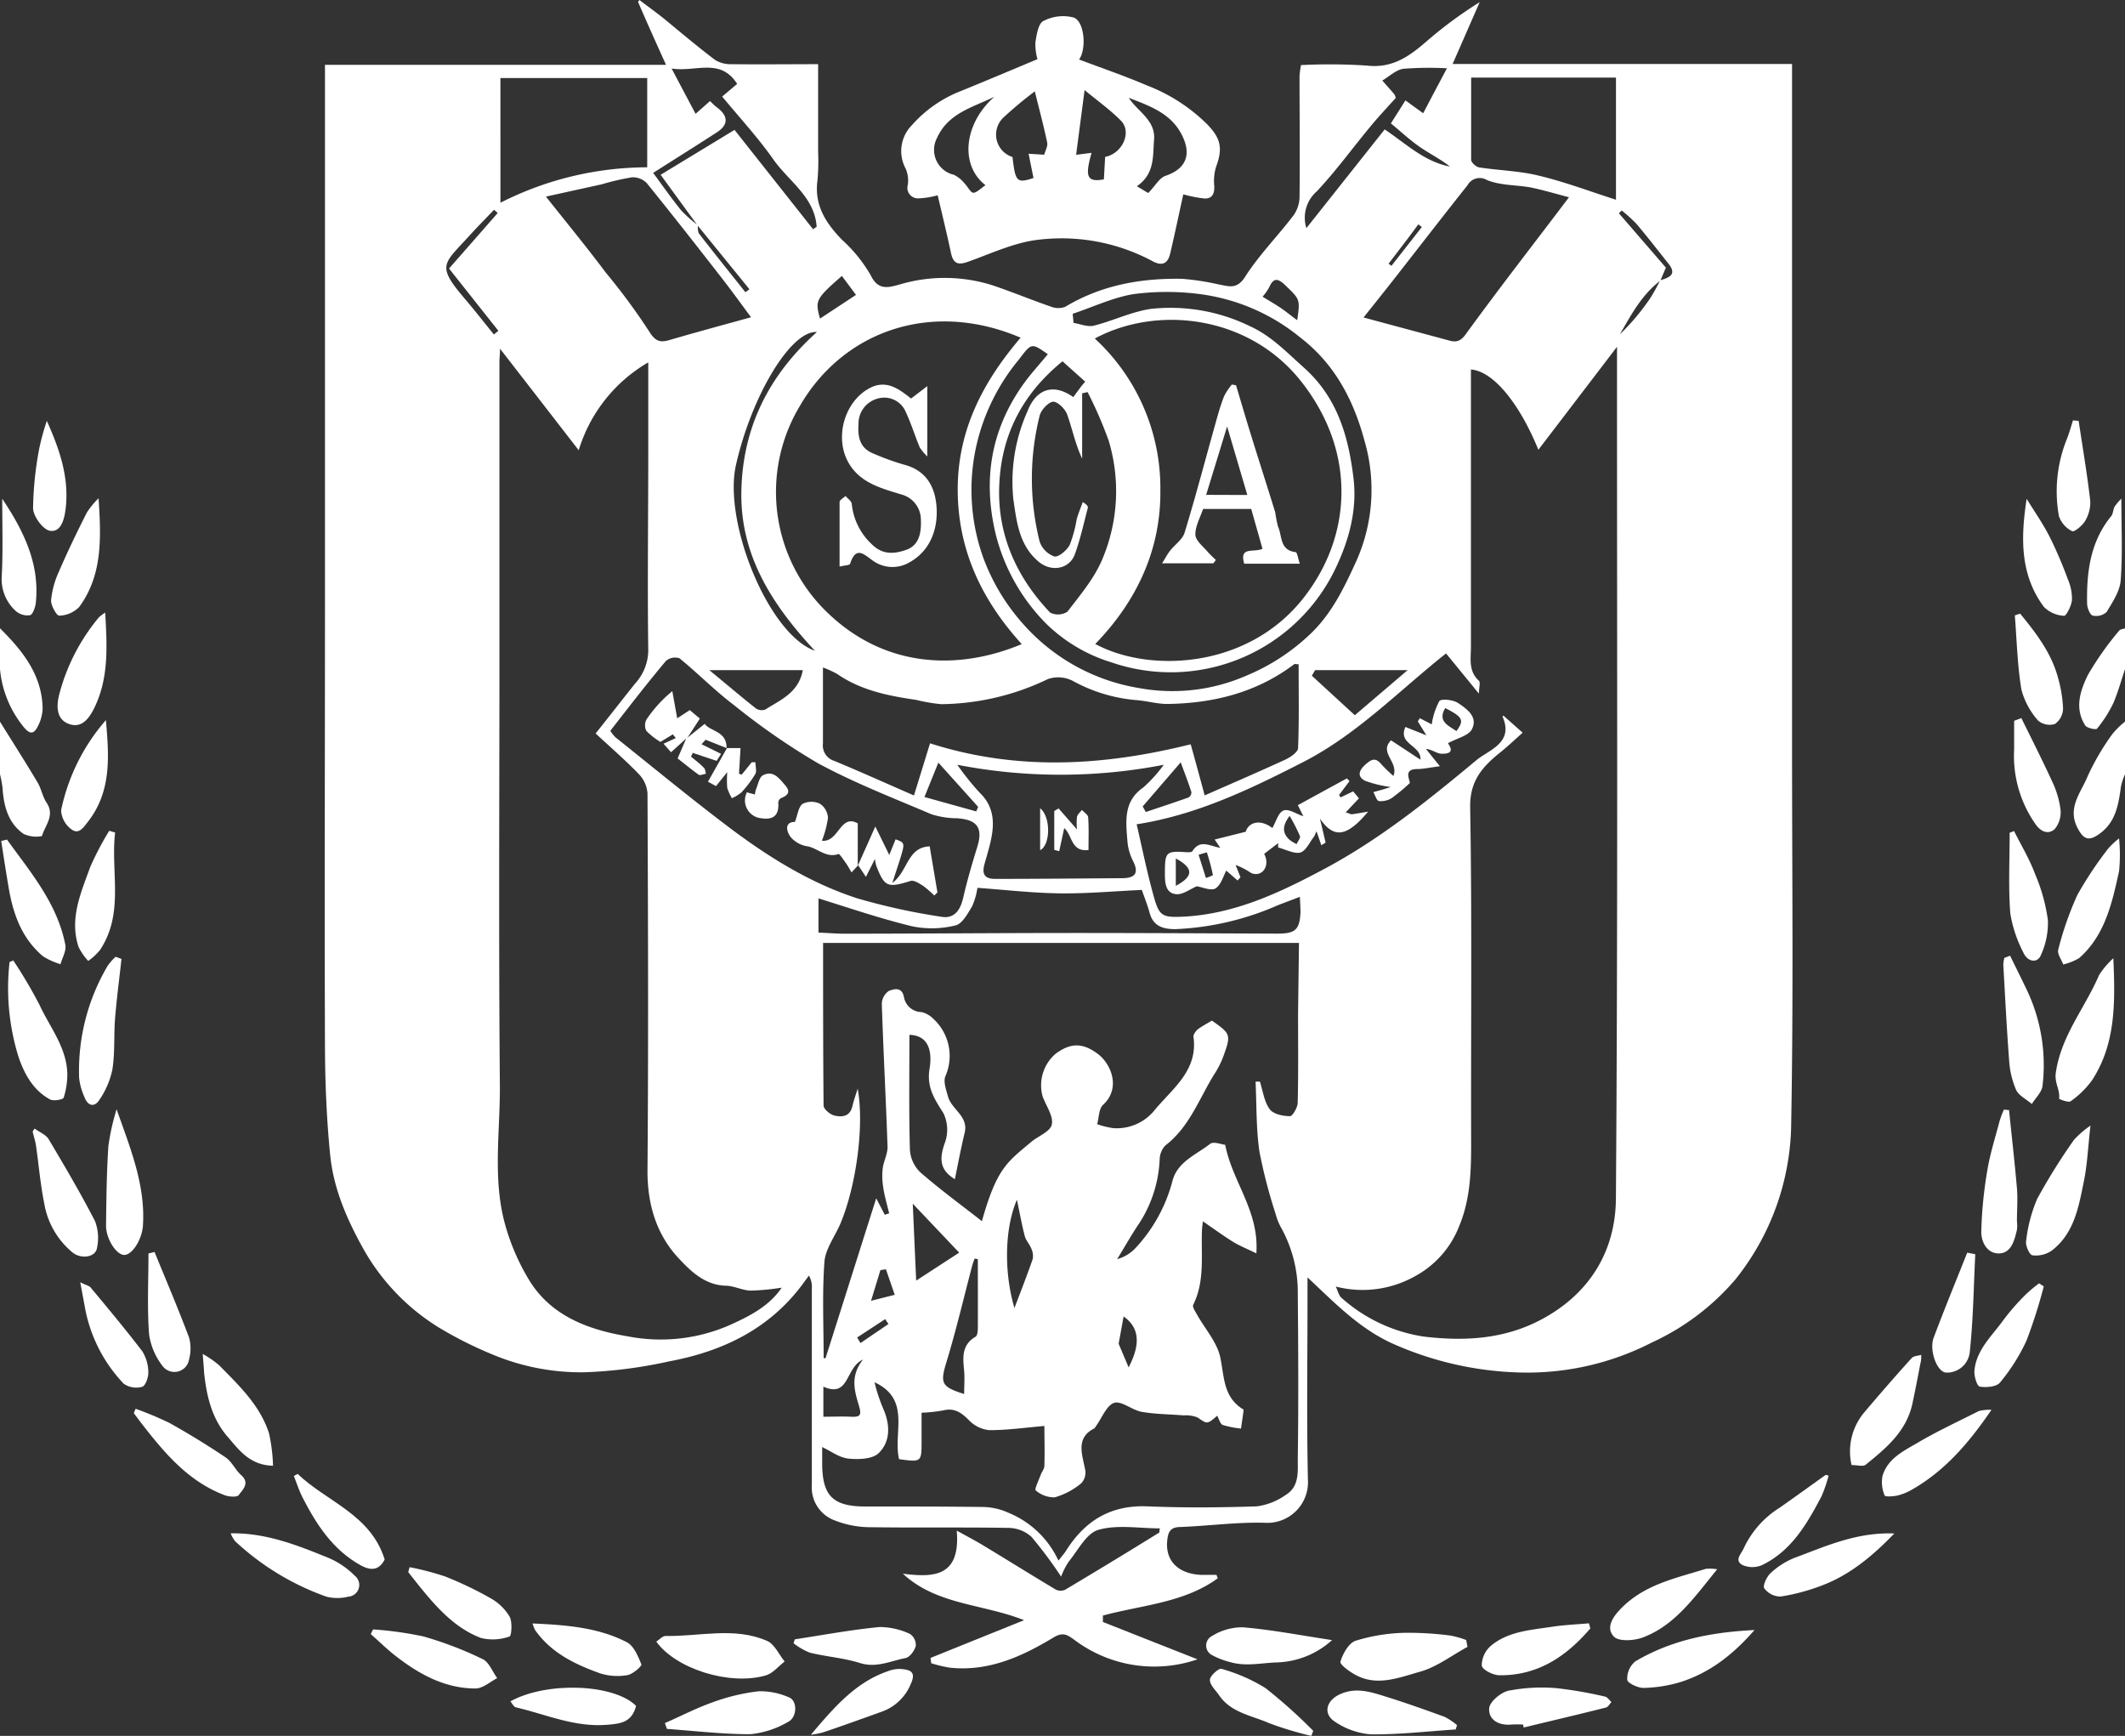 <?xml version="1.0" encoding="UTF-8"?>
<svg xmlns="http://www.w3.org/2000/svg" viewBox="0 0 304 248.29">
  <rect x="0" y="0" width="304" height="248.29" fill="#333333" stroke="none"/>
  <defs>
    <style>.cls-1{fill:#fff;}</style>
  </defs>
  <g id="Laag_2" data-name="Laag 2">
    <g id="Laag_1-2" data-name="Laag 1">
      <path class="cls-1" d="M304,110.75a9,9,0,0,0-.57,1.71c-.36,2.57-.72,5.1-3.06,6.79-1.56,1.13-2.3.82-3.15-.8-1.54-2.94.52-5.12,1.45-7.45a35.19,35.19,0,0,1,3.52-6,11.74,11.74,0,0,1,1.81-1.78Z"></path>
      <path class="cls-1" d="M0,103.23c1.79,2.88,3.62,5.74,5.36,8.66.55.91.72,2.06,1.31,2.93,1.22,1.82-.23,3.24-.67,4.77a4.31,4.31,0,0,1-2.64-.32c-2.21-1.56-2.83-4-3-6.59A16,16,0,0,0,0,110.75Z"></path>
      <path class="cls-1" d="M304,95.71c-.54,1.62-1,3.28-1.65,4.82a18,18,0,0,1-2.35,3.69c-.16.2-1.45-.08-1.69-.46-1.57-2.45-.71-5,.39-7.23a43.82,43.82,0,0,1,4.46-6.32c.16-.21.56-.23.84-.34Z"></path>
      <path class="cls-1" d="M0,89.87c3.21,3.18,6,6.64,6.1,11.43A5.89,5.89,0,0,1,5.35,104c-.58,1.14-1.21.93-2-.06A15.26,15.26,0,0,1,0,95.71Z"></path>
      <path class="cls-1" d="M174.21,225.75c-4.82,3.52-10.86,3.82-16.43,5.33V232l13.53,5.34a19,19,0,0,1-17.62-2.79c-1-.72-1.62-1.16-3-.32-4.52,2.73-9.31,4.9-14.83,4.3a18.76,18.76,0,0,1-2.64-.63l-.1-.76,13.38-5.4c-5.89-2.35-12.49-2.15-17.34-6.65,4.44.57,8.27.45,7.71-6.16,1.58.87,2.78,1.5,3.93,2.2,3.42,2.07,6.82,4.19,10.25,6.24a1.58,1.58,0,0,0,1.36,0c4.49-2.68,9-5.41,13.41-8.15.08,0,0-.25.12-.61-3,0-6.08-.57-8.8.21-1.73.49-2.93,2.94-4.28,4.59a10.62,10.62,0,0,0-1.06,2.1,59,59,0,0,0-4.25-5.7,5,5,0,0,0-3.27-1.27c-6.68-.11-13.36,0-20-.1a13.9,13.9,0,0,1-4.94-1,5,5,0,0,1-3.2-5c0-9.4,0-18.79,0-28.18a3.17,3.17,0,0,0-.42-1.81l-.83,1.14c-4.77,6.48-11.48,9.7-19.15,11.13a66.88,66.88,0,0,1-12,1.56,32.75,32.75,0,0,1-12.86-2.37,56.48,56.48,0,0,1-8.2-4.09,31.14,31.14,0,0,1-10.7-11.19c-2.38-4.28-4.28-8.65-4.75-13.47-.51-5.12-.72-10.3-.74-15.45-.08-20.94,0-41.88,0-62.82V9.27H95.28c-1.43-3.16-2.74-6.07-4-9L91.47,0c1.19.9,2.4,1.77,3.57,2.71,2.43,2,4.79,4,7.27,5.87a4.19,4.19,0,0,0,2.32.6c4,.05,8.05,0,12.41,0V21.77a30.72,30.72,0,0,1-.09,4c-.49,3.56,1.17,6.12,3.51,8.53a20.86,20.86,0,0,1,4.09,5.05c1.06,2.22,2.5,1.79,4.09,1.36a22.64,22.64,0,0,1,13.39.11c2.81.95,5.56,2.09,8.37,3.06a2.83,2.83,0,0,0,2,0c5.16-3.1,10.82-4.11,16.72-4a36.65,36.65,0,0,1,5.25.81c1.39.24,2.52.75,3.69-1,2-3.16,4.72-5.9,7-8.9a4.66,4.66,0,0,0,.85-2.6c.07-5.77,0-11.54,0-17.32a13.86,13.86,0,0,1,.21-1.56,82.2,82.2,0,0,1,9.43.07c3.57.42,6-1.27,8.42-3.37A60.44,60.44,0,0,1,211.68.31l-3.87,8.84h48.56v11q0,43.74,0,87.47c0,17.6.2,35.21-.12,52.81a36.21,36.21,0,0,1-8,22.59,34.76,34.76,0,0,1-11.93,9,39,39,0,0,1-18.61,4.3,47.66,47.66,0,0,1-18.66-4.22c-4.7-2.19-8.07-5.71-12-9.39V186c0,8.56-.13,17.12.06,25.67a5.81,5.81,0,0,1-5.87,6.15c-4.17-.15-8.35.45-12.54.6-1.32.05-1.58.8-1.7,1.78-.37,2.95,1.44,4.87,4.75,5.06.76,0,1.52,0,2.28,0Zm63.3-185.66c1.25-.38,2.45-.79,1.17-2.39-1.51-1.9-3-3.82-4.56-5.67A21,21,0,0,0,232,30.11l-.4.4,6.72,7.77-.79,1.86c-2.64,2-4.18,4.87-5.78,7.67A32.3,32.3,0,0,0,235.84,43C236.48,42.1,237,41.07,237.51,40.09ZM99.83,32.21c0,.4,0,.92.16,1.19,2.19,2.82,4.43,5.61,6.65,8.4l.57-.43q-3.7-4.56-7.42-9.13L94.51,25l10.57-6.42,11.24,14.21.51-.36c-.29-4.26-4-6.5-6.19-9.62s-4.85-6-7.33-9L105.46,12c-2.43-3.8-5.93-1.65-9.38-2.2,1.28,2.43,2.32,4.39,3.43,6.48l2.06-1.82c.38.35.65.66,1,.9,1.59,1.2,1.71,2.43,0,3.56-3,1.94-6,3.82-9.13,5.81,1.18,1.59,2.52,3.52,4,5.35A18.67,18.67,0,0,0,99.83,32.21Zm118,72.59c-1.21,1.08-2.29,2.1-3.43,3-2.44,2-4.15,4-4.08,7.72.28,16,.09,32,.14,48,0,4.05-.11,8-1.7,11.83a13.84,13.84,0,0,1-6.32,7.19,15.35,15.35,0,0,1-11.35,1.48c.32.64.44,1.3.84,1.63a22.77,22.77,0,0,0,11.78,5.53c5.76.68,11.52.41,16.93-2.52,6.95-3.76,10.48-9.89,10.53-17.24.29-39.73.15-79.46.16-119.19V49.6L220.08,64.33c-2.8-6.84-6.54-11.25-9.65-11.48v2.3q0,18.67,0,37.36c0,1.69-.39,3.47,1.14,4.86.25.23,0,1,0,1.84l-4.7-5.75c-6.82,5.42-12.76,11.61-20.44,15.54s-15.26,7.57-23.82,8.9c.81,3.51,1.48,6.83,2.38,10.08.82,3,1.16,3.29,4.34,3.13,7.28-.37,13.74-3.42,20-6.76,8-4.24,15-9.89,21.91-15.64,1.73-1.44,5.38-2.45,3.71-6.21,0,0,.13-.15.13-.14Zm-32,30.07H117.75c0,7.85,0,15.55.07,23.26,0,.5.91,1.27,1.52,1.42,1.09.27,2.25.19,2.6-1.32.2-.85.5-1.68.76-2.51,1,5.49-.31,14.22-2.49,19.34-.78,1.82-2.13,3.58-2.27,5.44-.33,4.57-.11,9.18-.11,13.77l.27,0c2.38-7.49,4.75-15,7.25-22.87.59,1.13.91,1.74,1.22,2.35l.63-.2c-.28-1.2-.64-2.38-.83-3.6a10.33,10.33,0,0,1-.09-2.83c.12-1,.72-2.08.69-3.1-.23-6.82-.6-13.63-.82-20.45a2.31,2.31,0,0,1,1-1.83c.72-.27,1.89-.67,2.18.93a2.58,2.58,0,0,0,2.51,2.09,3.6,3.6,0,0,1,1.72,1,7.2,7.2,0,0,1,1.68,8.19c-.31.79.12,1.95.38,2.89.5,1.86,3,2.83,2.37,5.24-.52,2.17-.93,4.36-1.39,6.58-2.12-1.29-2.29-2.83-1.41-5.25a5.47,5.47,0,0,0-.21-4.16c-1.25-2-2.44-3.68-2-6.37s-.24-4.79-2.88-4.86c0,5.47-.08,11,.07,16.43a4.89,4.89,0,0,0,1.48,3.22c2.79,2.44,5.8,4.63,8.82,7,2.13-7.58,3.62-8.44,7-11.29,1-.87,2.81-1.52,3-2.54.26-1.18-.81-2.65-1.31-4a5.94,5.94,0,0,1,1.86-6.12c2.14-1.58,3.86-1.59,6,0,1.94,1.43,3.38,4.93.78,7.31-.61.56-.58,1.83-.84,2.77a12.54,12.54,0,0,0,2.27.56,6.94,6.94,0,0,0,6-2.64c2.59-3.1,6.19-5.64,5.5-10.47,0-.29.31-.73.59-1,.6-.45,1.27-.8,2.05-1.27,2.72,1.91,2.77,2,1.61,5.2a13,13,0,0,1-1.29,2.51c-2.16,3.49-3.53,7.52-7,10.17a3.06,3.06,0,0,0-.79,2,18.24,18.24,0,0,1-2.85,9c-1.15,1.7-2.16,3.49-3.23,5.24a5.64,5.64,0,0,0,2.6-1.56,22.31,22.31,0,0,0,5.32-9.66c.73-2.74,3.41-3.72,5.38-5.27.49-.38,1.65.09,2.16.14,1,5.28,4.89,9.46,4.45,15.52-1.4-.68-2.41-1.08-3.32-1.64-1.4-.87-2.74-1.85-4.33-2.94-.08.73-.11.94-.12,1.14-.17,3.63.46,7.34-1.26,10.8-.15.3.28.93.52,1.36,1.17,2.11,3,4.1,3.39,6.35.54,2.75.45,5.51,3.18,7.21.05,0,.13.11.12.16-.12.88-.25,1.75-.37,2.62a13.11,13.11,0,0,1-2.61-.51c-.37-.14-.53-.84-.8-1.32-1.46,1.27-1.44,1.19-2.8.25a4.46,4.46,0,0,0-2-.3c-2-.17-4-.16-6-.51-1.38-.24-2.89-1.62-3.95-1.28s-1.75,2.17-2.6,3.34c-.08.11-.15.27-.26.33-2.7,1.34-1.65,3.84-1.32,5.7a2.21,2.21,0,0,1-.53,2.14,10.31,10.31,0,0,1-3.78,2,4,4,0,0,1-2.73-1c-.19-.14.44-1.45.72-2.21.16-.44.52-.85.53-1.29.06-2,0-4.05,0-5.71-2.75.24-5.32.61-7.88.6a4.66,4.66,0,0,1-2.89-1.4c-1.09-1.1-2.09-1.83-3.72-1.42a23.46,23.46,0,0,1-3.08.33v4c0,3.08,0,3.08-3.22,2.64-.9-3.73,1.78-8.54-3.51-11a23.41,23.41,0,0,0,1.34,4c.91,2.21.91,4.53-.75,6.14-.88.85-2.83.92-4.23.79s-2.45-1-3.85-1.66v2.31c0,4.63,1.51,6.19,6.17,6.19,5.64,0,11.27,0,16.91.07a9.12,9.12,0,0,1,3.55.82,13.51,13.51,0,0,1,7.17,6.85c.42-.54.73-.89,1-1.28,2.7-4.35,6.39-6.7,11.73-6.48s10.44.17,15.65,0a9.31,9.31,0,0,0,4.23-1.7c1.92-1.22,1.61-3.45,1.63-5.28.11-7.79.07-15.59,0-23.38a19.08,19.08,0,0,0-2.44-9.6,8.42,8.42,0,0,1-.74-1.9,74.59,74.59,0,0,1-2.3-8.84c-.49-3.31-.4-6.7-.56-10.05l.62,0c.43,1.34.61,2.86,1.4,3.94.51.71,1.9,1,2.92,1,.35,0,1.08-1.24,1.09-1.93.1-4.24.05-8.49.05-12.73Zm-74,49.31a34.07,34.07,0,0,1-4.38.42c-1.2,0-2.39-.67-3.59-.7-3-.06-5.06-2.09-6.76-3.91-3.22-3.44-4.51-7.79-4.47-12.67.14-17.95.08-35.9,0-53.85a4.45,4.45,0,0,0-1.25-2.76c-1.93-2-4.05-3.83-6.17-5.8,2-2.51,3.8-4.82,5.63-7.12A7.1,7.1,0,0,0,92.74,93c-.13-9.39,0-18.78,0-28.17,0-4.22,0-8.43,0-13A21.89,21.89,0,0,0,82.79,64.4L71.53,49.87c0,.85-.08,1.31-.08,1.76q0,20.66,0,41.32c0,20.74-.12,41.47.06,62.2.06,6.68-1.07,13.46.75,20a31.63,31.63,0,0,0,3.47,8c3.18,5.17,8.61,7.09,14.12,8a24.58,24.58,0,0,0,14.5-1.6C107.15,188.29,110,186.88,111.83,184.18Zm34.34-92.05c-5.67-6.24-9.11-13.35-9.16-21.95s3.59-15.54,9-21.88c-12.72-5.44-25.42-1-31.67,9.91A23.9,23.9,0,0,0,118,87.26C126.28,95.55,136.93,96,146.17,92.13Zm10.45-43.71A29.08,29.08,0,0,1,166,70.11c.09,8.48-3.35,15.85-9.31,22,7.75,4.18,21.72,3.53,29.66-6.42,7.08-8.86,7.81-21-.23-31.16C178.66,45.1,165.57,43.61,156.62,48.42ZM117.73,95.47c0,3.78,0,7.32,0,10.86a2.31,2.31,0,0,0,1.64,2.51c3.75,1.56,7.46,3.23,11.38,4.94.83-2.69,1.59-5.14,2.3-7.46,12.51,4,24.87,3.23,37.29.14.65,2.32,1.3,4.7,2,7.31,3.92-1.73,7.74-3.37,11.52-5.11.74-.34,1.81-1.07,1.84-1.65.16-4,.08-8,.08-12-.38,0-.55-.08-.64,0-5.37,4.06-11.55,5.59-18.15,5.68-1.47,0-2.94-.44-4.42-.55a22.7,22.7,0,0,1-9.1-2.75,4.54,4.54,0,0,0-3.56-.26,35.85,35.85,0,0,1-15.29,3.59,25.35,25.35,0,0,1-3.6-.62c-4-.58-7.87-1.36-11.27-3.71A14.84,14.84,0,0,0,117.73,95.47Zm-30.42,9.06a5.25,5.25,0,0,0,.75.94c5.52,4.41,11,8.93,16.61,13.15,5.5,4.11,11.37,7.73,17.93,9.86a91.27,91.27,0,0,0,12,2.64c1.88.35,2.76-.88,3.18-2.65.56-2.44,1.26-4.85,2-7.24.88-2.77.08-4-2.89-4.19a12.07,12.07,0,0,1-3.68-.59c-5.45-2.32-11-4.47-16.21-7.29A98.25,98.25,0,0,1,105,100.85c-2.73-2.06-5.14-4.53-7.8-6.7a2.05,2.05,0,0,0-1.92.37C92.53,97.79,89.94,101.16,87.31,104.53Zm66.15-59.65.12,1.31c1,.15,2,.61,2.91.39,2.75-.69,5.39-2,8.17-2.4a25.91,25.91,0,0,1,14.18,2.49c3,1.36,5.24,3.72,7.68,5.9,4.87,4.33,6.42,10,7.12,15.92.52,4.5-.66,8.85-2.67,13a26.12,26.12,0,0,1-32,13.24,22.85,22.85,0,0,1-9.24-5.46,27.71,27.71,0,0,1-7.27-12.8c-1.87-7.73-.75-14.8,3.78-21.3,1.1-1.58,2.43-3,3.66-4.51-2.37-1.65-2.32-1.62-4.15.78a29.56,29.56,0,0,0-6,12,28.77,28.77,0,0,0,.91,16.32,29.64,29.64,0,0,0,5.86,9.66,28.21,28.21,0,0,0,16.45,9,26.42,26.42,0,0,0,15.29-1.76,29.65,29.65,0,0,0,9.34-6.12c3-2.91,4.72-6.54,6.44-10.3A25,25,0,0,0,195.19,63C193.66,57.31,191,52.1,186,48.26a28.45,28.45,0,0,0-14.32-6.19,36.62,36.62,0,0,0-9.53,0C159.19,42.56,156.36,43.92,153.46,44.88ZM152,51.68c-6.14,5-8.89,11.14-9.06,18.17-.17,6.85,2.57,12.82,7.29,17.77a2.5,2.5,0,0,0,2.47-.12c1.83-2.39,3.86-4.79,5-7.52a25,25,0,0,0,.89-17,59.76,59.76,0,0,0-3-6.9l-.78.18V65.6c-1-2.12-1.41-4.3-2.16-6.35-.29-.79-1.38-1.83-2-1.79s-1.72,1.15-1.92,2a37,37,0,0,0,0,18,3.42,3.42,0,0,0,2.1,2.13c.61.14,1.8-.88,2.21-1.66a19.19,19.19,0,0,0,1-3.7c.24-.82.57-1.62.86-2.42.6.37.78.63.72.84-.58,2.22-1.07,4.47-1.85,6.62s-3.41,2.63-5.27,1c-2.73-2.35-3.07-5.71-3.53-8.85A24.66,24.66,0,0,1,147,58.8c1.25-3.21,3.73-4,6.54-2l1.17-1.58.54-.63Zm72.44-23.47c-1.9-.5-3.58-1-5.31-1.37-2.14-.41-4.48-.28-6.43-1.1a2,2,0,0,0-2.77.77c-3.62,4.55-7.17,9.16-10.76,13.74-1.43,1.82-2.88,3.62-4.1,5.16,4.07,1.1,8,2.15,12,3.23,1,.29,1.71.4,2.58-.78C214.38,41.34,219.33,35,224.46,28.21Zm-117,17.16c-1.23-1.65-2.66-3.64-4.16-5.57-3.55-4.56-7.11-9.11-10.75-13.6a2.78,2.78,0,0,0-2.1-.84,34.58,34.58,0,0,0-4.33,1l-8,1.76C81.18,32,84,35.43,86.67,39a89.56,89.56,0,0,1,6.24,8.47C93.86,49,94.63,49,96,48.57,99.74,47.48,103.46,46.48,107.47,45.37ZM92.59,23.93V11.16h-21V29A46.51,46.51,0,0,1,92.59,23.93Zm138.59,4.64V11.1H210.46c0,4,0,7.88,0,11.75,0,.39.68,1,1.12,1.09,2.82.44,5.73.49,8.49,1.17C223.85,26,227.48,27.39,231.18,28.57Zm-64.69,80.82a77.45,77.45,0,0,1-29.54,0,38.87,38.87,0,0,0,3.21,4c2,1.92,2.14,4.21,1.62,6.67-.25,1.21-.62,2.38-.95,3.57-.37,1.37,0,2.1,1.57,2.08,6,0,12.07-.06,18.11-.1,1.72,0,2.51-.59,1.6-2.42a7.6,7.6,0,0,1-.81-2.74c-.22-2.87-.67-5.81,2.29-7.84A20.86,20.86,0,0,0,166.49,109.39Zm-49.4,24c1.39.06,2.56.16,3.73.16,10.29,0,20.57-.09,30.85-.1s20.71.05,31.06.09c2.55,0,3.17-.51,3.32-3,0-.72-.06-1.45-.09-2.26-1.25.48-2.27.85-3.27,1.25a40.52,40.52,0,0,1-14.54,3.37c-1.69,0-3.15-.37-3.68-2.31-.33-1.2-.8-2.37-1.12-3.3-3.95.18-7.86.54-11.76.49s-7.73-.5-11.76-.79a10.4,10.4,0,0,1-.75,2.63c-.61,1-1.41,2.52-2.37,2.74a14,14,0,0,1-6.18.14c-4.54-1.09-9-2.62-13.44-4ZM199.68,14c-1.2,1.35-2.46,2.67-3.61,4.07-2.57,3.09-4.93,6.36-7.67,9.28a5,5,0,0,0-1.51,5.28l11.2-14.12c3,2,5.65,4.61,9.33,5.31-1.36-1.08-2.92-1.84-4.33-2.82s-2.7-2.19-4.11-3.35l2.08-3.29,2.54,1.84C204.75,14,205.81,12,207,9.77a47.19,47.19,0,0,0-6.25.07c-1.06.16-2,1.1-3,1.68.58.66,1.17,1.31,1.75,2A3.69,3.69,0,0,1,199.68,14ZM116.87,47.49c-3.72-.27-9.36,9.14-11.59,19.05-1.83,8.18,4.67,24.2,11.3,26.54-6.3-6.76-10.74-13.86-10.52-22.94S110,53.66,116.87,47.49Zm71.27,48.36-.47.8,6.15,5.65,7.56-6.45Zm-86.67,0c2.44,2,4.53,3.79,6.67,5.48a1.48,1.48,0,0,0,1.36.15c2.15-1.38,4.75-2.38,5.35-5.63Zm38.42,84.25-.47-.08c-.12.36-.26.72-.36,1.09-1.18,4.5-2.24,9-3.59,13.48-1,3.24-.89,3.74,2.46,4.8,0-1.12.09-2.22,0-3.31-.19-1.9-.38-3.71,1.64-4.89.27-.16.32-.86.32-1.31C139.9,186.65,139.89,183.39,139.89,180.13Zm-8.82,3.07,6.15-4-6.64-7C130.76,176.28,130.91,179.68,131.07,183.2Zm14.06,3.91c.87-2.3,1.79-4.62,2.61-7a2.42,2.42,0,0,0-.2-1.48c-.24-.63-.77-1.16-.94-1.8-.43-1.68-.74-3.39-1.12-5.2C143.71,175.7,143.61,182,145.13,187.11Zm-27.34,15.56c1.38,0,2.67-.06,3.94,0s1.54-.18,1.2-1.39c-.62-2.14-1.42-4.31.53-6.79-2.58,1.17-1.89,5.54-5.67,3.88ZM132.25,114l7.41,2.06.27-.65c-1.86-2.08-3.73-4.15-5.69-6.33Zm31.22,1.35.45.8c2-.69,4.09-1.36,6.12-2.09a.87.87,0,0,0,.4-.76c-.42-1.33-.93-2.62-1.53-4.26ZM71.2,30.47,70.68,30c-1.2,1.26-2.43,2.5-3.6,3.79-3.63,4-4.69,4.14-.61,8.91,1.43,1.68,2.79,3.42,4.18,5.14l.65-.52-7.06-8.91Zm49.24,9c-3.73,3.26-3.86,3.51-3.13,6.1l5.15-3.39Zm65.14,6.3c.44-3,.38-2.95-1.74-5-1.06-1-1.67-1.05-2.28.34a7.58,7.58,0,0,1-.94,1.33c.86.52,1.68,1,2.47,1.52S184.64,45.12,185.58,45.8ZM161.46,195.58c1.49-2.86,1.84-5.49-.72-7.28-.23,1.29-.48,2.65-.71,3.9ZM128,185.2l-1.26-3.65-.79.12-1.34,4.39Zm-5.38,6.11.48.79,4-2.72-.47-.7Zm76-153.62.44.33,4.35-5.55-.51-.38C201.52,34,200.09,35.82,198.67,37.69Z"></path>
      <path class="cls-1" d="M134.14,27.93a11.81,11.81,0,0,1-2.69.44,1.51,1.51,0,0,1-1.58-1.93,4.31,4.31,0,0,0-.31-2.33,5.26,5.26,0,0,1,.88-6.19,18.11,18.11,0,0,1,7.1-4.93c3.71-1.51,7.39-3.07,10.88-4.53a7.78,7.78,0,0,1-.3-2.38c.17-1.09.41-2.71,1.14-3.07a6.06,6.06,0,0,1,4.35-.5c1.59.6,1.82,4.6.76,6,3.22,1.22,6.52,2.34,9.71,3.71a24.89,24.89,0,0,1,8.66,5.6c1.92,2,2.21,3.41,1.22,6.07a7,7,0,0,0-.25,2.7c.06,1.1-.29,1.86-1.43,1.8a18.94,18.94,0,0,1-3-.59c-.58,2.63-1.19,5.55-1.87,8.45-.34,1.46-1.15,1.87-2.58,1.08a27.54,27.54,0,0,0-16-3.07c-3.47.33-6.85,1.92-10.2,3.13-1.41.52-2.19.47-2.56-1.1C135.48,33.52,134.81,30.76,134.14,27.93Zm15.24-5.8c.15-.57.54-1.2.43-1.73-.49-2.36-1.12-4.69-1.77-7.33a54.25,54.25,0,0,0-4.54,3.79,3.36,3.36,0,0,0,1.35,5.6c.4,3.55.62,3.79,3,3l-.7-3.47Zm8.54,3.53.18-3.22c2.48-.47,3.86-3.56,2.26-5.18s-3.56-3-5.2-4.38c-.42,3.24-.82,6.23-1.21,9.26l2.21-.28C155.17,25.32,155.52,26.08,157.92,25.66ZM142.26,13.84c-3.06,1.51-6.6,2.31-8.21,5.89A3.65,3.65,0,0,0,136.46,25,4.52,4.52,0,0,1,138,26.25c.45.44.83,1.31,1.26,1.32s1.09-.65,1.72-1.08C137.18,23.52,138,17.55,142.26,13.84Zm22,13.77c1-1,1.6-2.17,2.48-2.46,2.74-.93,3.7-2.8,2.53-5.44-1.51-3.44-4.69-4.51-7.79-5.72,1.29,2,3.85,3.18,3.62,6-.2,2.3.15,4.84-2.46,6.65Z"></path>
      <path class="cls-1" d="M1.9,137.38a67,67,0,0,1,3.73,6.31c1.48,3.22,3.91,6.11,4,9.9A11,11,0,0,1,9.11,157c-.1.29-1.45.52-1.94.26-2.45-1.31-3.72-3.71-4.54-6.15a33.16,33.16,0,0,1-1.26-13.51Z"></path>
      <path class="cls-1" d="M302.33,137.06c.29,6.48.32,12.3-3.05,17.46a13,13,0,0,1-3.06,3c-.3.23-1.66-.31-1.65-.37.17-1.26-.68-2.24-.47-3.7.76-5.33,4.2-9.31,6.2-14A12.56,12.56,0,0,1,302.33,137.06Z"></path>
      <path class="cls-1" d="M93.89,234.81c.44-.29.89-.82,1.33-.81,4.86.09,9.83-1.35,14.53.71,1.06.47,1.68,1.93,2.5,2.94-.9.69-1.71,1.73-2.73,2C104.35,241.13,96.68,238.7,93.89,234.81Z"></path>
      <path class="cls-1" d="M209.94,235.56c-2.26,1.22-4.4,2.89-6.82,3.56-2.88.81-6,2.08-9,.55-.94-.46-2.48-1.58-2.36-2,.36-1.17,1.21-2.7,2.22-3a25.65,25.65,0,0,1,6.88-1.12,46.17,46.17,0,0,1,6.63.39,12.53,12.53,0,0,1,2.26.64Z"></path>
      <path class="cls-1" d="M299.06,161c-.36,3.18-.46,5.58-.93,7.9-.75,3.69-1.38,7.53-4.64,10a4,4,0,0,1-2.74.65c-.41-.06-1-1.37-.9-2a21.47,21.47,0,0,1,1.58-6.06,85.9,85.9,0,0,1,5.3-8.49A14,14,0,0,1,299.06,161Z"></path>
      <path class="cls-1" d="M4.94,161.42c.67.49,1.57.84,2,1.49,2.3,3.87,4.59,7.75,6.65,11.75a6.73,6.73,0,0,1,.29,3.82c-.19,1.36-2.24,1.65-3.46.7a11.53,11.53,0,0,1-4.08-7c-.56-2.74-.79-5.55-1.19-8.32-.1-.66-.32-1.31-.48-2Z"></path>
      <path class="cls-1" d="M16.68,158.66c1.92,5.48,4.14,10.78,3.77,16.61-.12,2-1.52,4.22-2.66,4.23s-2.64-2.3-2.62-4.24c.05-3.8.08-7.6.34-11.38A33.25,33.25,0,0,1,16.68,158.66Z"></path>
      <path class="cls-1" d="M287.56,136.7c.79,1.61,1.59,3.21,2.36,4.82a25.05,25.05,0,0,1,2.28,13.79c-.1.91-1,1.73-1.53,2.6-.77-.67-1.85-1.19-2.24-2a12.52,12.52,0,0,1-1-4.17c-.35-4.59-.58-9.18-.84-13.78a5.35,5.35,0,0,1,.15-.95Z"></path>
      <path class="cls-1" d="M287.41,158.78c.38,3.73.81,7.45,1.13,11.18.13,1.56,0,3.14,0,4.71a5.21,5.21,0,0,1,0,1.25c-.36,1.49-.8,3.3-2.53,3.36s-2.6-1.64-2.57-3.15a60.75,60.75,0,0,1,.86-8.7c.39-2.39,1.14-4.72,1.76-7.08a13.93,13.93,0,0,1,.61-1.63Z"></path>
      <path class="cls-1" d="M208.25,247.37c-4.05.27-8.09.74-12.14.7a10.6,10.6,0,0,1-5.05-1.75c-1.82-1.11-1.38-3,.52-3.93,2.3-1.11,4.44-.41,6.59.26,2.86.89,5.68,1.89,8.5,2.92a9.4,9.4,0,0,1,1.77,1.18Z"></path>
      <path class="cls-1" d="M17.38,137.16c-.31,2.84-.69,5.67-.92,8.52-.19,2.42,0,4.89-.38,7.28a11.86,11.86,0,0,1-1.86,4.35c-.69,1.11-1.65.91-2.13-.37a9.13,9.13,0,0,1-.77-2.75,29.5,29.5,0,0,1,4.09-16.06,8,8,0,0,1,1.13-1.28Z"></path>
      <path class="cls-1" d="M95.12,246.46c2.29-1,4.54-2.17,6.9-3a28.52,28.52,0,0,1,6.52-1.55,10.12,10.12,0,0,1,4.35.88c1.2.47,1.17,2.83-.13,3.49a13.16,13.16,0,0,1-5.44,1.77c-4,0-7.94-.47-11.91-.76Z"></path>
      <path class="cls-1" d="M33,219.32c5.12-.09,9.64,1.74,14.13,3.57a11.77,11.77,0,0,1,3.62,2.49,1.68,1.68,0,0,1-.94,3,6.41,6.41,0,0,1-3.11,0,37.45,37.45,0,0,1-13.08-7.95A4.66,4.66,0,0,1,33,219.32Z"></path>
      <path class="cls-1" d="M271,219.34c-3.24,3.35-6.48,6-10.47,7.48a28.7,28.7,0,0,1-5.8,1.54,2.91,2.91,0,0,1-2.33-1.17c-.26-.39.35-1.68.91-2.19a11,11,0,0,1,3.4-2.17C261.17,221.18,265.55,219.14,271,219.34Z"></path>
      <path class="cls-1" d="M53.37,233.06a51.71,51.71,0,0,1,7.18,1,52.05,52.05,0,0,1,8.5,3.25c.91.43,1.39,1.78,2.08,2.72-1,.52-2.07,1.48-3.1,1.48-4.24,0-7.85-1.91-11.14-4.43-1.35-1-2.57-2.23-3.85-3.35Z"></path>
      <path class="cls-1" d="M251,233.15c-3.16,3.62-6.45,6.1-10.49,7.41a19.73,19.73,0,0,1-5.4.87c-.81,0-2.28-.69-2.32-1.17a3.21,3.21,0,0,1,1.16-2.63C239,234.65,244.55,233.47,251,233.15Z"></path>
      <path class="cls-1" d="M264.88,209.55a8.68,8.68,0,0,1,1.76-7.46q3.38-4,6.85-7.85c.28-.3.9-.31,1.36-.45,0,.41,0,.83-.12,1.23-.37,1.92-.73,3.84-1.14,5.74-.87,4-3.77,6.38-6.69,8.75C266.53,209.81,265.7,209.55,264.88,209.55Z"></path>
      <path class="cls-1" d="M39.06,209.65c-3.39-.08-4.91-2.32-6.54-4.2-2.27-2.62-3-5.93-3.34-9.29,0-.07,0-.14,0-.21L29,193.66a14.12,14.12,0,0,1,2.36,1.63c2.85,2.9,5.85,5.73,7.13,9.74A25,25,0,0,1,39.06,209.65Z"></path>
      <path class="cls-1" d="M303.15,119.93a23.34,23.34,0,0,1,0,4.69c-1,4.53-2,9.16-5.71,12.42a8,8,0,0,1-2.28.91c-.26-.72-.88-1.53-.71-2.12a46,46,0,0,1,2.74-7.83,53.17,53.17,0,0,1,4.42-6.64A10.16,10.16,0,0,1,303.15,119.93Z"></path>
      <path class="cls-1" d="M1,120.09c3.38,4.69,7.21,9.15,8.35,15.08.16.84-.45,1.82-.69,2.74a9.8,9.8,0,0,1-2.54-1.15c-3-2.56-4.24-6-4.88-9.79-.38-2.22-.72-4.45-1.07-6.68Z"></path>
      <path class="cls-1" d="M245.66,224.46c-3.27,4-6,8-10.63,9.75-1.25.48-3.46.61-4.15-.12-1.13-1.18-.31-2.66,1-4,3.39-3.48,7.85-4.34,12.14-5.69A6.21,6.21,0,0,1,245.66,224.46Z"></path>
      <path class="cls-1" d="M284.9,201.65c-3.24,4.75-6.63,8.68-11.28,11.36a8.08,8.08,0,0,1-2.08.88c-.64.15-1.86.24-1.93,0a4.83,4.83,0,0,1-.31-2.74c.73-2.56,3.09-3.64,5.14-4.85,2.8-1.64,5.75-3,8.66-4.48A6.71,6.71,0,0,1,284.9,201.65Z"></path>
      <path class="cls-1" d="M19.4,201.5a48.78,48.78,0,0,1,4.88,2.05q4.08,2.28,8,4.91c.9.61,1.39,1.79,2.22,2.53,1.31,1.17.19,2.09-.34,2.85-.23.34-1.45.26-2.08,0-5.25-2-8.69-6.18-12-10.46l-.94-1.25Z"></path>
      <path class="cls-1" d="M58.6,224.16a41,41,0,0,1,5,1.3,51.2,51.2,0,0,1,6.56,3.13,7.31,7.31,0,0,1,2.74,2.64c.43.76.27,2.76,0,2.84a7.08,7.08,0,0,1-4.08.22c-3.65-1.38-6.23-4.23-8.65-7.2-.6-.73-1.18-1.49-1.77-2.23Z"></path>
      <path class="cls-1" d="M227.51,232.92c-3.42,4-7.51,6.76-13,6.7-.9,0-2.45-.79-2.53-1.38a3.76,3.76,0,0,1,1.3-2.83c2.46-2.06,5.62-2.25,8.64-2.71,1.79-.28,3.6-.35,5.4-.51Z"></path>
      <path class="cls-1" d="M76.18,232.21c4.86.22,9.39.57,13.49,2.68,1,.52,1.62,2,2.08,3.17.1.24-1.23,1.42-2,1.54a8.2,8.2,0,0,1-3.88-.25c-3.59-1.28-7-2.91-9.31-6.18A6,6,0,0,1,76.18,232.21Z"></path>
      <path class="cls-1" d="M16.47,119.08c-.67,5.61,1.35,11.51-2.16,16.8a9,9,0,0,1-1.69,1.57,8.78,8.78,0,0,1-1.38-2c-1.34-4.06.34-7.75,1.66-11.42a42.31,42.31,0,0,1,2.73-5.2Z"></path>
      <path class="cls-1" d="M288.13,118.87c1,2,2.21,4,3,6.13a25.54,25.54,0,0,1,1.84,6.61,11.11,11.11,0,0,1-1,5c-.49,1.21-1.91,1-2.51-.36a18.6,18.6,0,0,1-1.87-5.62c-.29-3.82-.09-7.68-.09-11.52Z"></path>
      <path class="cls-1" d="M217.89,246.67a15.49,15.49,0,0,0-1.67,0c-1.79.17-3.29-.66-3.18-2.32.06-.93,1.66-2.28,2.76-2.52a25,25,0,0,1,6.81-.37,58.2,58.2,0,0,1,7,1.21c.34.07.62.51.92.78-.25.27-.47.7-.77.78-3.92,1-7.85,1.91-11.78,2.86Z"></path>
      <path class="cls-1" d="M91,244c-.62,2.36-2.17,2.55-4.22,2.71-4.63.36-8.72-1.51-13-2.51-.3-.07-.5-.54-.76-.85C78.2,240.48,87.82,240.83,91,244Z"></path>
      <path class="cls-1" d="M113.71,234.48c4-.61,8.07-1.37,12.13-1.76a10.26,10.26,0,0,1,4.36,1,1.92,1.92,0,0,1,.81,1.71c-.19.69-.86,1.62-1.47,1.73-2.13.41-4.15,1.45-6.51.71s-4.8-.9-7.17-1.48a9.58,9.58,0,0,1-2.34-1.35Z"></path>
      <path class="cls-1" d="M15.05,87.62c.28,4.91.52,9.4-1.57,13.66-.78,1.58-1.85,2.92-3.62,2.27-1.93-.7-1.77-2.8-1.36-4.32a28.35,28.35,0,0,1,5.64-10.92A6.77,6.77,0,0,1,15.05,87.62Z"></path>
      <path class="cls-1" d="M190.56,234.59a12.28,12.28,0,0,1-7.8,3.19c-2.26.06-4.54.63-6.79-.05a11,11,0,0,1-2.59-1,1.53,1.53,0,0,1,0-2.72,8.18,8.18,0,0,1,4.44-1.25C181.87,233.1,185.89,233.88,190.56,234.59Z"></path>
      <path class="cls-1" d="M289.93,71.35c1.09,1.78,2.3,3.5,3.25,5.35a59,59,0,0,1,2.63,6.12,7,7,0,0,1,.6,3c-.07.82-.81,2.29-1.13,2.26a4.39,4.39,0,0,1-2.88-1.27C289,82.24,289.06,77,289.93,71.35Z"></path>
      <path class="cls-1" d="M14.1,71.27c.38,5.7.57,11-2.77,15.55a4.16,4.16,0,0,1-2.87,1.24c-.36,0-1.2-1.46-1.15-2.22a12.72,12.72,0,0,1,1.11-4.06c1.23-2.86,2.59-5.67,4-8.46A12,12,0,0,1,14.1,71.27Z"></path>
      <path class="cls-1" d="M289,87.77c2.22,2.72,4.39,5.5,5.37,9a19,19,0,0,1,.77,4.6,2.77,2.77,0,0,1-1.16,2.18,2.53,2.53,0,0,1-2.41-.48,10.78,10.78,0,0,1-2.39-4.44c-.58-3.49-.66-7.06-.94-10.61Z"></path>
      <path class="cls-1" d="M292.38,184a72.79,72.79,0,0,1-2.47,7.75,27.17,27.17,0,0,1-3.79,6c-.5.62-2,.74-2.9.58-.39-.07-.83-1.5-.76-2.27.26-3,2.54-5,4.16-7.27a33,33,0,0,1,3.23-3.68,19.84,19.84,0,0,1,1.86-1.55Z"></path>
      <path class="cls-1" d="M42.58,210.82c4.19,4,10.45,5.79,12.45,12.24-.72,1.42-1.8,1.72-3.4.85-4-2.2-6.36-5.84-8.36-9.74-.5-1-.82-2-1.23-3.06Z"></path>
      <path class="cls-1" d="M22.11,179.08c1.67,4.08,3.39,8.12,4.94,12.24a5.92,5.92,0,0,1,0,3.1,2.12,2.12,0,0,1-3.72,1.06,9.6,9.6,0,0,1-2-4.61c-.29-3.85-.09-7.72-.09-11.59Z"></path>
      <path class="cls-1" d="M11.48,183.41c.9.44,1.29.51,1.48.74,2.5,3,5,6,7.39,9.12a5.77,5.77,0,0,1,.87,3.09c0,.69-.42,1.88-.89,2a3.12,3.12,0,0,1-2.63-.44,21.31,21.31,0,0,1-5.6-11.19C11.92,185.79,11.75,184.85,11.48,183.41Z"></path>
      <path class="cls-1" d="M282.58,179.4c-.23,4.64-.29,9.31-.78,13.93a3.28,3.28,0,0,1-3.38,3c-1.34-.08-2.46-3.21-1.79-5,1.53-4.08,3.19-8.11,4.8-12.16Z"></path>
      <path class="cls-1" d="M261.6,211.06a20.77,20.77,0,0,1-1,2.93c-2.08,3.95-4.3,7.84-8.54,9.88a3.52,3.52,0,0,1-2.74,0c-1.31-.67-.19-1.62.14-2.42a13.61,13.61,0,0,1,5.11-5.78c2.22-1.55,4.41-3.14,6.61-4.71Z"></path>
      <path class="cls-1" d="M289.17,102.71c1.48,3,3,6,4.4,9.05a13.1,13.1,0,0,1,1.2,4,3.76,3.76,0,0,1-.81,2.81c-.82.77-1.88.54-2.73-.64a17,17,0,0,1-3.09-10.75c0-1.36,0-2.72,0-4.08Z"></path>
      <path class="cls-1" d="M15.15,103c.44,5.1.85,10.11-2.54,14.5-.7.91-1.35,1.9-2.38,1.13a3.6,3.6,0,0,1-1.49-2.73A28.43,28.43,0,0,1,15.15,103Z"></path>
      <path class="cls-1" d="M116,248.13c3.22-3.79,6.32-7.49,11.07-9.11a4.57,4.57,0,0,1,1.78-.3c1.3.11,2.29.34,1.43,2.18a7,7,0,0,1-4.14,3.93c-2.78,1-5.55,2-8.34,2.94A12,12,0,0,1,116,248.13Z"></path>
      <path class="cls-1" d="M303.48,71.33c0,4.14.19,7.94-.1,11.7-.12,1.56-1.17,3.1-2,4.5a2.23,2.23,0,0,1-2,.52c-.39-.11-.78-1.08-.8-1.67-.09-4.52.44-8.88,3.45-12.56.28-.34.26-.93.48-1.35A7.77,7.77,0,0,1,303.48,71.33Z"></path>
      <path class="cls-1" d="M187.6,248.29a48.11,48.11,0,0,1-6.09-1.84c-2.48-1.09-5.42-1.47-7.13-4-.49-.71-1.31-1.46-1.29-2.18,0-.57,1.28-1.69,1.65-1.57a24.47,24.47,0,0,1,6.31,2.76,74.22,74.22,0,0,1,6.82,6.11Z"></path>
      <path class="cls-1" d="M6.7,60.2c1.85,4.12,3.24,8.21,2.68,12.65-.19,1.49-.67,3.31-2.23,3.07-1-.16-2.39-2.06-2.42-3.22a49.38,49.38,0,0,1,.88-8.53A34.85,34.85,0,0,1,6.7,60.2Z"></path>
      <path class="cls-1" d="M297.37,60.2c.57,3.81,1.22,7.62,1.66,11.45a5.12,5.12,0,0,1-.74,2.87c-.38.67-1.56,1.61-1.85,1.46a3.79,3.79,0,0,1-1.89-2.14,20,20,0,0,1,1.16-11.11c.33-.85.57-1.73.85-2.6Z"></path>
      <path class="cls-1" d="M.32,71.34c3.31,4.94,5.39,9.59,4.79,15C5,87,4.64,88,4.24,88a2.51,2.51,0,0,1-2-.62,6.13,6.13,0,0,1-2-4.78C.44,79.08.32,75.5.32,71.34Z"></path>
      <path class="cls-1" d="M174.57,121.27l-.8-1.19,4.44-1.11c.41-1.39,2.12-1.85,3.81-.53.51-.87.84-2.19,1.58-2.5s1.85.49,2.85.81l-.78-1.59,7-3.82.39.38-1.5,2,.23.33,1.79-.86.83,1-1.89,2c.63.21.77.3.88.28.78-.11,1.55-.25,2.32-.38a18.55,18.55,0,0,1-1.54,1.65c-1.63,1.42-3.33,2.33-5.35-.66l.81,3.44-.61.38-.69-2-.32.71c-.65.82-1.18,2.1-2,2.33s-2.1-.44-3.17-.72l0-.62-2,1.53c.92,1.73-.32,3.43-1.88,2.73a10.14,10.14,0,0,0-2.21-1.14l.7,1.75-.41.47-1.62-1.41c-.4.72-.72,2-1.53,2.54-.65.4-1.91-.19-2.69-.3-.94.39-2,1.22-2.95,1.13-1.52-.15-1.61-1.6-1.61-2.92,0-3.15.12-3.29,3.16-3.08.25,0,.65,0,.75-.12C171.68,120,173,121,174.57,121.27Zm-1.92.64-1.18.35,1.05,3.32a6.43,6.43,0,0,0,1-.4C173.3,124.08,173,123,172.65,121.91Zm11.84-5.21c-1.13,1.5-1,2.52,0,3.43a5,5,0,0,0,1,.6c.18-.39.59-.88.47-1.16A24.8,24.8,0,0,0,184.49,116.7Zm-16.28,6.09v3.91C170.78,125.34,170.76,124.17,168.21,122.79Z"></path>
      <path class="cls-1" d="M207.15,106.3c.22.42,1.13,1.55-.89,1.51-.7,0-1.4-.62-2.27-.69l2,2.48c-1.36.17-2.29.39-3.22.4-2,0-1.12,1.38-1.08,2a26.62,26.62,0,0,1-2.59,2.15,2.93,2.93,0,0,1-1.84.43c-.32-.06-.53-.83-.79-1.28l1.19-.33,1.3-.4a17.3,17.3,0,0,1-3.65-.88c-1.12-.57-1-1.4,0-2.31s1.54-1,2.36,0a22,22,0,0,0,1.67,1.61c.8-2-2.12-3.32-.34-5.1l4.21,2.77c.13-2.09-3.28-2.18-2.15-4.68l3,1.2-1.23-2,.29-.45,1.7.88a10.43,10.43,0,0,1,1.08-3.32c.29-.39,2-.2,2.7.27,1.26.86,2.92,2,1.93,3.82C210,105.26,208.42,105.6,207.15,106.3Zm1.2-1.73c1.16-1.56.93-2-1.6-3.29C205.62,103.21,207.22,103.77,208.35,104.57Z"></path>
      <path class="cls-1" d="M130.34,57l2.32-1.77V65.28A7.08,7.08,0,0,1,131.58,64c-.7-1.69-1.24-3.44-2-5.07A3.33,3.33,0,0,0,125.6,57a3.69,3.69,0,0,0-2.78,3.7c-.14,1.85.22,3.45,2.19,4.2a36.45,36.45,0,0,0,4.24,1.54c3.39.84,4.63,3.4,4.75,6.41s-1,6-3.92,7.6a4.79,4.79,0,0,1-5.13-.2c-1.34-.94-2.49-2.25-3.34.41-.07.19-.73.2-1.5.38,0-3.2,0-6.22,0-9.24,0-.29.56-.57.85-.86.31.37.85.73.89,1.13a9.11,9.11,0,0,0,2.83,5.74c1.57,1.59,3.25,1.43,4.95.84,2-.69,2.17-2.7,2.11-4.33a3.74,3.74,0,0,0-2.85-3.61c-2.8-.87-5.79-1.61-7.46-4.45-2.22-3.81-.48-9.34,3.52-11C127.18,54.46,128.79,55.81,130.34,57Z"></path>
      <path class="cls-1" d="M179,72.8h-6.89c-.42,1.25-1.12,2.46-1.1,3.66,0,.81,1,1.61,1.67,2.37a16.64,16.64,0,0,0,1.26,1.26l-.35.48h-7.34c.48-.77.76-1.31,1.13-1.79.69-.88,1.79-1.61,2.09-2.6,1.57-5.13,2.93-10.32,4.38-15.49.38-1.36.76-2.73,1.26-4A8.36,8.36,0,0,1,176.23,55l.6.11c.73,2.45,1.45,4.91,2.21,7.35,1.12,3.62,2.29,7.23,3.4,10.85a16,16,0,0,0,.39,2c.62,1.33.21,3.4,2.51,3.66.24,0,.37,1,.61,1.66H178c-.76-2.55,1.42-1.54,2.61-2.14C180.08,76.61,179.55,74.76,179,72.8Zm-.56-2L175.55,61l-3,9.78Z"></path>
      <path class="cls-1" d="M122.75,123.78l-.93,1c-.29-.48-.52-.93-.82-1.34s-.88-1.35-1.07-1.28c-1.77.62-3-.9-4.49-1.12a3.88,3.88,0,0,1-2.34-1.33c-.73-1-.75-2.15.62-2.15.4-1,.5-2.17,1.11-2.59a2.87,2.87,0,0,1,2.49,0,2.64,2.64,0,0,1,1.13,2,14.1,14.1,0,0,1-.87,3.28c2.42.28,2.6-3.9,5.13-2.48v6Z"></path>
      <path class="cls-1" d="M122.71,123.85l2.51-5.63,2,4.07.9-2.24c1.34.5,1.35.5.66,2.78-.31,1-.66,2-1.12,3.46,2.26-1.68,2.11-5.1,5.34-5.23.39,2.33.75,4.46,1.11,6.59l-.46.44a13.51,13.51,0,0,0-1.57-1.37c-.55-.35-1.34-.87-1.83-.71-3.25,1-3.7.89-4.88-2.15a4.74,4.74,0,0,1-.2-1l-1.29,2.56-1.11-1.65Z"></path>
      <path class="cls-1" d="M98.13,105.67,96,107.59l-1.08-1.21,1.76-.81-.43-.53-1.77,1.08a10.4,10.4,0,0,1-2-1.56,1.76,1.76,0,0,1,0-1.64,18.63,18.63,0,0,1,3.7-4.06l.7,3.88,1.8-1.17,1.44,1.21-1.94,3Z"></path>
      <path class="cls-1" d="M106.84,113.33l1.16.31a3,3,0,0,1,.13-.68c.31-.71.47-1.76,1-2.06,1.5-.8,2.38.48,3.22,1.45s.29,1.45-.66,1.83a.8.8,0,0,0-.35.68c.13,1.77-.75,2.44-2.39,2.18a2.56,2.56,0,0,1-2.32-3.09A3.88,3.88,0,0,1,106.84,113.33Z"></path>
      <path class="cls-1" d="M103.94,107h2l-.22,3.66.38.15,1.44-1.78.53,0c0,.56.2,1.23,0,1.65a15.74,15.74,0,0,1-2,2.66,5.69,5.69,0,0,1-1.37.83,7.62,7.62,0,0,1-.66-1.46,14.15,14.15,0,0,1,0-2.27l-1.61,2-1.15-.63L104,107Z"></path>
      <path class="cls-1" d="M98.06,105.74l2.76-2.21c.69,1.09,3.19,1,3.12,3.47l0,0-3-1.19-.58.64,2.8,1.38-.64,1-3.41-1.14-.26.53c.63.53,1.28,1,1.87,1.62.19.18.18.55.27.83-.36.06-.83.29-1.05.14-1-.73-2-1.55-3-2.33l1.2-2.78Z"></path>
      <path class="cls-1" d="M151.44,115.63l2.63,3a9,9,0,0,1,0-1.78c.07-.37.46-.68.71-1,.31.35.87.68.89,1.05.11,1.51.05,3,.05,4.68-2.54.31-2.3-2.17-3.48-3.13l-.71,3.3-.71-.19V116Z"></path>
      <path class="cls-1" d="M148.8,115.6c1.58,1.27,1.47,5.32,0,6Z"></path>
    </g>
  </g>
</svg>
